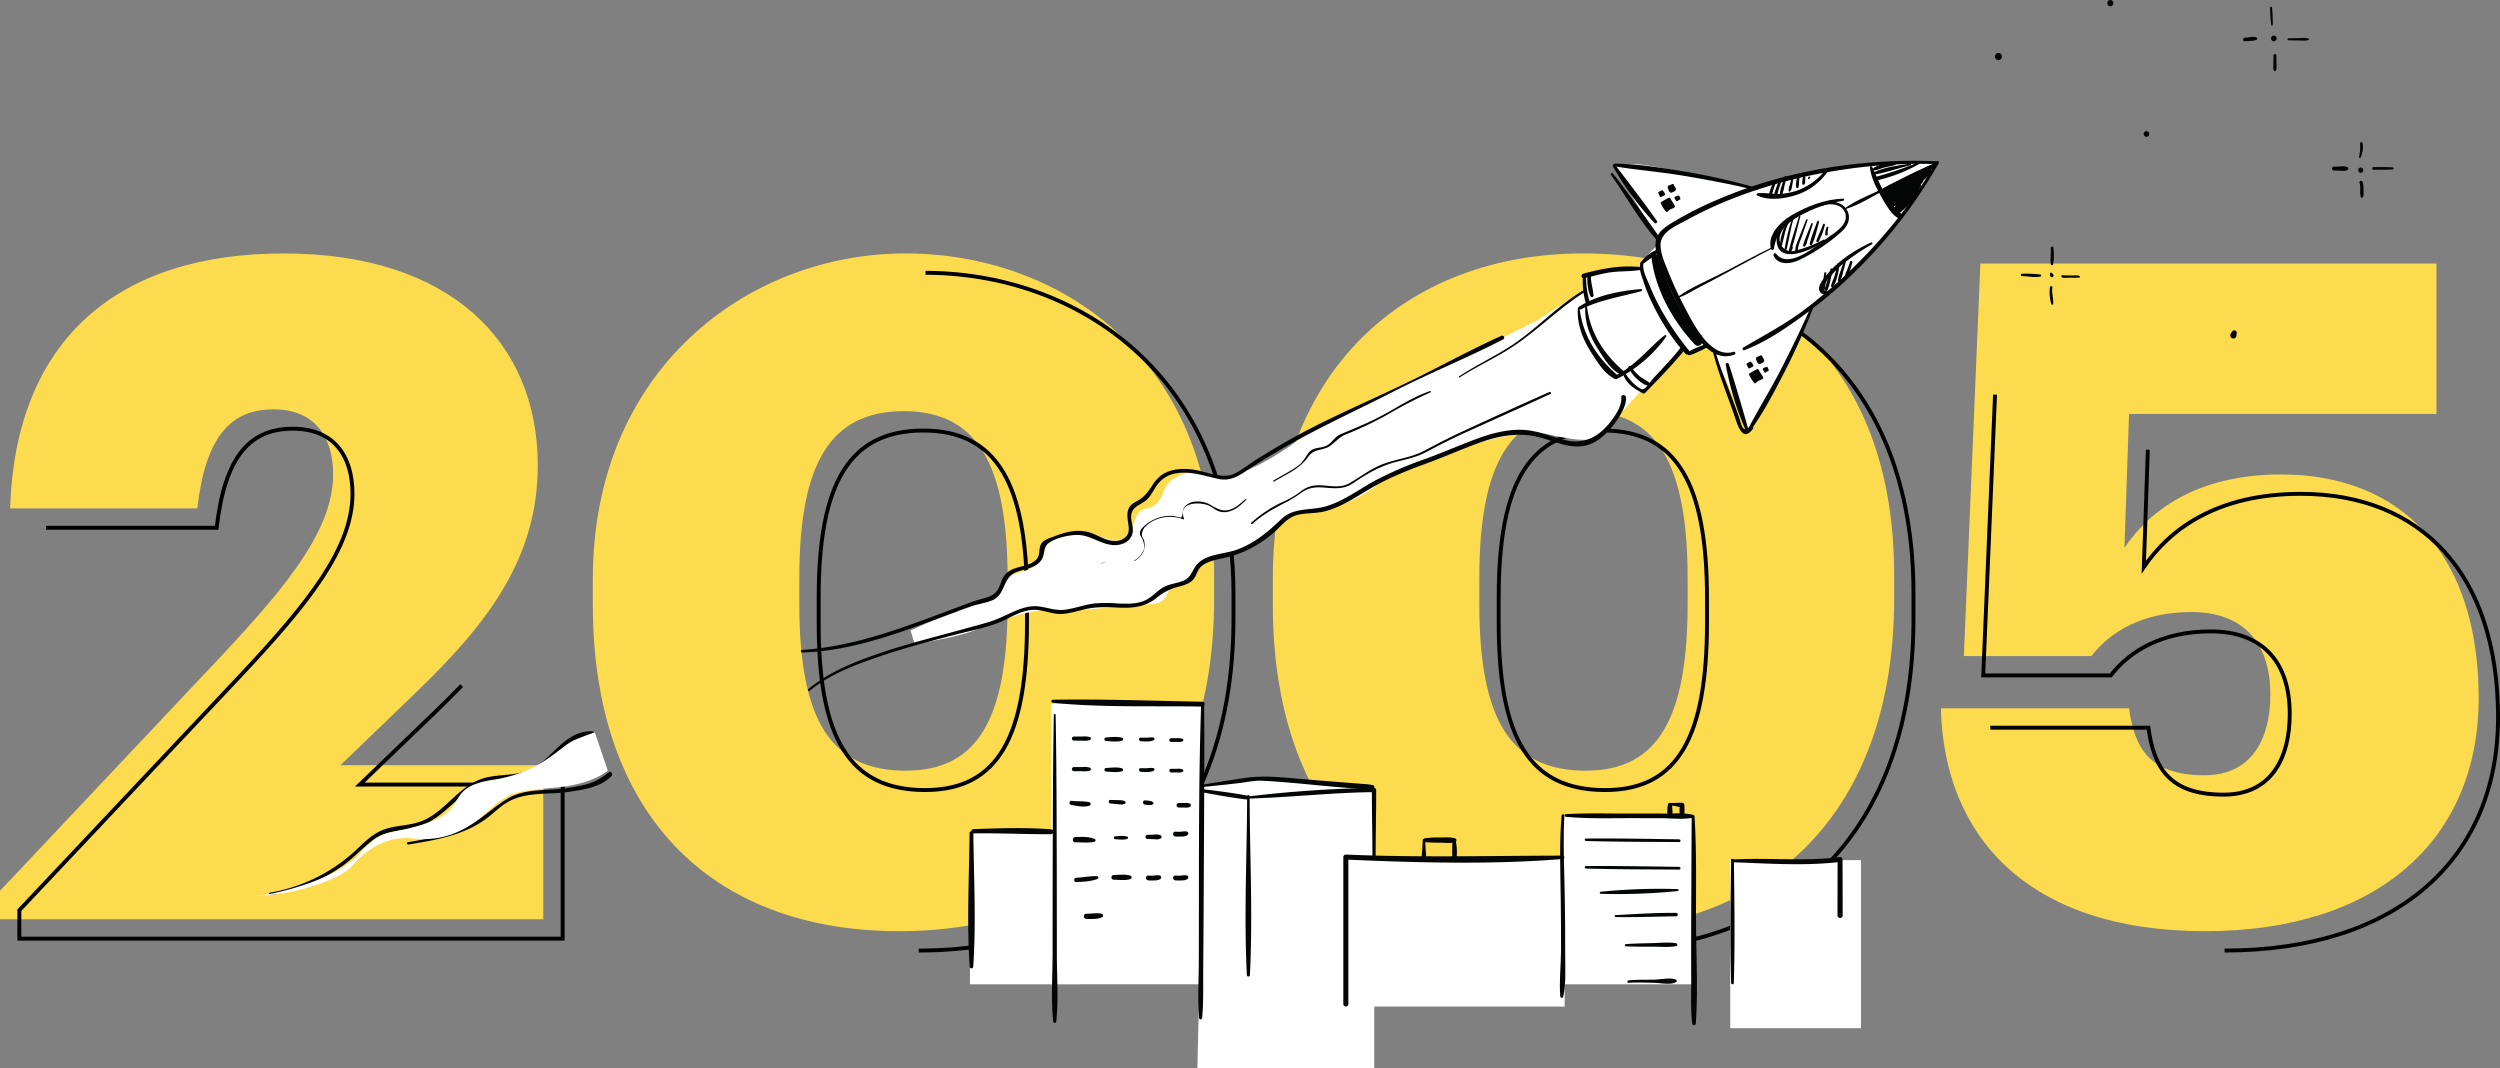 <svg xmlns="http://www.w3.org/2000/svg" width="1281" height="547.353">
    <rect width="100%" height="100%" fill="#808080" stroke="none"/>
    <g>
        <path
            d="M0 471.034h278.373v-78.949h-103.92l38.558-37.125c37.148-35.715 62.54-69.08 62.54-116.544 0-62.971-44.671-108.555-130.252-108.555-84.17 0-137.306 43.234-140.127 130.642h95.926c4.232-37.125 17.4-50.753 39.029-50.753 21.16 0 30.565 14.1 30.565 33.365 0 27.726-22.571 55.922-56.427 92.107L0 456.466Zm460.82 6.109c98.277 0 161.287-62.031 161.287-170.117v-12.688c0-111.375-79.821-165.065-159.406-164.477s-158.936 59.212-158.936 166.824v13.158c0 107.148 60.189 167.3 157.055 167.3Zm3.292-82.239c-39.029 0-54.546-26.786-54.546-85.528v-13.158c0-58.272 15.517-85.528 53.606-85.528 37.618 0 53.135 27.256 53.135 86v12.218c0 58.27-14.577 85.996-52.195 85.996Zm345.145 82.239c98.277 0 161.287-62.031 161.287-170.117v-12.688c0-111.375-70.064-164.477-159.406-164.477-89.813 0-158.936 59.212-158.936 166.824v13.158c0 107.148 60.186 167.3 157.055 167.3Zm3.292-82.239c-39.029 0-54.546-26.786-54.546-85.528v-13.158c0-58.272 15.517-85.528 53.606-85.528 37.618 0 53.135 27.256 53.135 86v12.218c0 58.27-14.577 85.996-52.195 85.996Zm317.4 82.239c88.873 0 140.127-47.463 140.127-119.364 0-73.78-39.5-114.664-101.1-114.664-43.731 0-67.712 18.8-80.409 37.595l2.351-68.611h157.529V135.03h-233.7l-8.464 201.132h65.361c9.4-12.218 25.862-22.557 51.255-22.557 26.333 0 40.439 15.508 40.439 42.294 0 22.557-9.4 41.354-33.856 41.354-27.743 0-35.737-13.628-38.558-34.305h-96.4c1.412 64.382 43.264 114.195 135.426 114.195Z"
            fill="#fddb4e"/>
        <path
            d="M9.922 480.957h278.373v-78.949h-103.92l38.558-37.125c37.148-35.715 62.54-69.08 62.54-116.544 0-62.971-44.671-108.555-130.252-108.555-84.17 0-137.306 43.234-140.127 130.642h95.926c4.232-37.125 17.4-50.753 39.029-50.753 21.16 0 30.565 14.1 30.565 33.365 0 27.726-22.571 55.922-56.427 92.107L9.922 466.389Zm460.82 6.109c98.277 0 161.287-62.031 161.287-170.117v-12.688c0-111.375-79.821-165.065-159.406-164.477s-158.936 59.212-158.936 166.824v13.158c0 107.148 60.189 167.3 157.055 167.3Zm3.292-82.239c-39.029 0-54.546-26.786-54.546-85.528v-13.158c0-58.272 15.517-85.528 53.606-85.528 37.618 0 53.135 27.256 53.135 86v12.218c0 58.27-14.577 85.996-52.195 85.996Zm345.145 82.239c98.277 0 161.287-62.031 161.287-170.117v-12.688c0-111.375-70.064-164.477-159.406-164.477-89.813 0-158.936 59.212-158.936 166.824v13.158c0 107.148 60.186 167.3 157.055 167.3Zm3.292-82.239c-39.029 0-54.546-26.786-54.546-85.528v-13.158c0-58.272 15.517-85.528 53.606-85.528 37.618 0 53.135 27.256 53.135 86v12.218c0 58.27-14.577 85.996-52.195 85.996Zm317.4 82.239c88.873 0 140.127-47.463 140.127-119.364 0-73.78-39.5-114.664-101.1-114.664-43.731 0-67.712 18.8-80.409 37.595l2.351-68.611h157.529v-77.069h-233.7l-8.464 201.132h65.361c9.4-12.218 25.862-22.557 51.255-22.557 26.333 0 40.439 15.508 40.439 42.294 0 22.557-9.4 41.354-33.856 41.354-27.743 0-35.737-13.628-38.558-34.305h-96.4c1.412 64.382 43.264 114.195 135.426 114.195Z"
            fill="none" stroke="#000" stroke-width="2" stroke-dasharray="534"/>
        <g>
            <path
                d="M466.577 323.011s31.847-14.442 38.7-16.479 6.11-3.7 7.962-8.332 16.293-4.813 18.33-10 1.482-9.629 4.814-11.295 15.553-6.11 24.626-2.963 15.739 6.11 17.775 1.111 2.777-13.516 7.777-14.257 7.591-2.777 10-9.628 13.886-12.035 24.626-7.776 33.514-10 44.068-17.961 118.13-58.324 123.315-61.843 25.476-16.223 26.4-16.223 27.783 50.935 27.783 50.935-12.632 12.828-18.742 22.271-27.295 2.268-35.812.971-65.36 11.85-81.284 25.737-36.476 15.368-43.142 16.294-17.1 19.394-37.155 21.362-11.726 11.411-22.1 14-2.036 10.368-17.034 10.739-31.107 3.888-45.364 2.777-32.4 6.665-43.326 10.739-30.181 6.665-30.181 6.665Z"
                fill="#fff"/>
            <path fill="#fff" d="M497.006 426.739h43.659v77.616h-43.659z"/>
            <path fill="#fff" d="M679.249 439.17h122.488v76.596H679.249z"/>
            <path fill="#fff" d="M538.68 360.7h77.506v143.655H538.68z"/>
            <path d="m704.165 403.697-59.314-4.52-27.893 3.087-3.417 145.089h90.625Z"
                  fill="#fff"/>
            <path fill="#fff" d="M800.248 418.25h66.977v86.105h-66.977z"/>
            <path fill="#fff" d="M886.574 440.741h66.977v86.105h-66.977z"/>
            <g>
                <path
                    d="M982.572 82.559s-39.478 2.761-57.139 7.062-26.184 7.975-26.184 7.975-49.137-13.427-62.3-13.522-9.992.142-6.322 6.838 20.174 33.471 20.174 33.471-5.96 5.13-7.417 7.692-1.937 6.463-9.371 6.234-16.385 2.593-19.309 3.146-4.813-.173-3.155 6.465 1.907 8.648.567 9.321-4.144-.052-1.814 6.706 12.855 29.221 15.9 29.215 4.322-2.019 5.6-.986 5.009 6.327 8.3 7.112 2.806 1.639 7.182-3.914 14.17-16.115 14.17-16.115 2.444 3.346 6.827 1.143 6.148-2.937 8.162-1.356-.552-1.4 6.668 12.965 10.417 28.92 12.121 28.368 4.624-3.543 9.784-13 23.24-47.208 23.481-48.853 2.366-5 3.219-5.429 26.643-21.929 38.8-36.576 23.025-33.376 20.4-33.736a75.96 75.96 0 0 0-8.344-.226Z"
                    fill="#fff"/>
                <g>
                    <g>
                        <path
                            d="M992.551 82.647c-37.821-1.609-76.512 4.384-111.457 19.2a182.279 182.279 0 0 0-24.895 12.619c-3.967 2.459-7.677 5.3-7.9 10.321-.228 5.181 2.2 10.564 4.065 15.257a183.966 183.966 0 0 0 8.987 19.315c4.946 9.193 14.407 27.33 27.34 22.338.874-.337.536-1.727-.4-1.435-11.633 3.647-20.3-13.831-24.737-22.193a191.57 191.57 0 0 1-8.68-18.717c-1.68-4.2-3.907-9.006-4.008-13.616-.151-6.953 8.251-10.149 13.387-12.977a201.578 201.578 0 0 1 23.657-11.056 254.232 254.232 0 0 1 48.484-13.484 272.283 272.283 0 0 1 56.148-4.149c.915.029.91-1.38 0-1.419Z"
                            fill="#040505"/>
                    </g>
                    <g>
                        <path
                            d="M992.258 82.846a257.277 257.277 0 0 1-41.671 53.314 244.7 244.7 0 0 1-27.224 23.441c-9.614 7.084-19.939 12.437-30.15 18.511-.678.4-.234 1.61.555 1.318 10.938-4.057 21.263-11.218 30.643-18.036a236.866 236.866 0 0 0 27.111-23.138 246.541 246.541 0 0 0 41.921-54.716.687.687 0 0 0-1.185-.693Z"
                            fill="#040505"/>
                    </g>
                    <g>
                        <path
                            d="m850.237 129.696.286-.756c.48-.819-.444-1.525-1.2-1.2a21.323 21.323 0 0 0-8.915 7.064.621.621 0 0 0 .844.843c3.035-2.064 5.894-4.355 8.953-6.4h-.882l.464.5a.247.247 0 0 0 .446-.059Z"
                            fill="#040505"/>
                    </g>
                    <g>
                        <path
                            d="M840.634 135.132c-1.112 2.408.555 6.248 1.285 8.569a91.061 91.061 0 0 0 5.37 13.058 110.253 110.253 0 0 0 16.283 24.466c1.082 1.206 2.7-.529 1.743-1.743a149.182 149.182 0 0 1-14.274-21.038 108.276 108.276 0 0 1-5.566-11.63c-1.208-3.026-3.874-7.989-3.432-11.3.1-.737-1.105-1.039-1.409-.381Z"
                            fill="#040505"/>
                    </g>
                    <g>
                        <path
                            d="M874.481 176.326a19.241 19.241 0 0 0-4.629 1.695 23.33 23.33 0 0 0-4.848 2.375.889.889 0 0 0 .682 1.615 22.725 22.725 0 0 0 4.916-2 20.159 20.159 0 0 0 4.581-2.483c.621-.509-.079-1.3-.7-1.2Z"
                            fill="#040505"/>
                    </g>
                    <g>
                        <path
                            d="M840.853 148.101c-11.045 1.017-22.2 3-31.705 9.021a.815.815 0 0 0 .822 1.406c9.929-4.9 20.467-6.46 31.032-9.33.587-.16.494-1.156-.149-1.1Z"
                            fill="#040505"/>
                    </g>
                    <g>
                        <path
                            d="M808.487 158.062c-.515 8.28 2.677 16.128 7.113 22.968 2.93 4.52 6.721 10.838 11.946 13.157 1.082.48 2.441-.865 1.38-1.79-10.633-9.267-17.733-20.095-19.554-34.335a.442.442 0 0 0-.884 0Z"
                            fill="#040505"/>
                    </g>
                    <g>
                        <path
                            d="M812.318 157.37c-.514 7.767 2.432 15.19 6.557 21.637 2.865 4.48 6.536 10.619 11.651 12.933 1.087.491 2.433-.865 1.381-1.79-10.155-8.929-16.88-19.137-18.7-32.78a.442.442 0 0 0-.884 0Z"
                            fill="#040505"/>
                    </g>
                    <g>
                        <path
                            d="M852.889 171.831c-8.087 6.548-14.627 15.172-24.07 20-1.12.572-.133 2.258.986 1.687a70.345 70.345 0 0 0 23.961-21.008c.394-.557-.424-1.044-.877-.676Z"
                            fill="#040505"/>
                    </g>
                    <g>
                        <path
                            d="M840.046 136.787c-9.813-.964-19.387.9-28.81 3.45a1.21 1.21 0 0 0 .643 2.332c4.715-1.114 9.363-2.546 14.186-3.124 4.719-.567 9.5-.308 14.194-1.082.957-.158.616-1.494-.214-1.576Z"
                            fill="#040505"/>
                    </g>
                    <g>
                        <path
                            d="M811.069 141.579a40.12 40.12 0 0 0 1.349 13.259 1.059 1.059 0 0 0 2.041-.563 44.731 44.731 0 0 1-1.762-12.7.815.815 0 0 0-1.628 0Z"
                            fill="#040505"/>
                    </g>
                    <g>
                        <path
                            d="M831.918 192.48c1.97 4.546 5.605 6.728 9.82 9.032a1.006 1.006 0 0 0 1.19-.154c6.838-7.068 13.814-14.123 20.028-21.755a1.169 1.169 0 1 0-1.844-1.423c-4.278 5.553-9.305 10.587-14.027 15.759-1.246 1.364-3.277 4.658-5 5.439-1.862.845-7.74-5.334-8.924-7.627-.435-.841-1.605-.1-1.245.728Z"
                            fill="#040505"/>
                    </g>
                    <g>
                        <path
                            d="M897.48 95.528a325.846 325.846 0 0 0-35.156-7.765c-11.433-1.838-23.242-3.8-34.833-3.9-.762-.006-.979 1.239-.186 1.37 11.726 1.94 23.609 2.855 35.347 4.824 11.54 1.935 23.072 4.144 34.488 6.7a.64.64 0 0 0 .341-1.233Z"
                            fill="#040505"/>
                    </g>
                    <g>
                        <path
                            d="M826.459 85.26a152.608 152.608 0 0 0 21.292 28.956c.623.653 1.822-.218 1.279-.986-6.857-9.69-14.18-19.217-21.365-28.673-.528-.695-1.665-.1-1.206.7Z"
                            fill="#040505"/>
                    </g>
                    <g>
                        <path
                            d="M825.476 89.624c7.944 11.2 14.769 23.786 23.951 34.034.729.815 2.174-.267 1.534-1.184-7.916-11.321-16.032-22.691-24.481-33.625-.441-.57-1.425.183-1 .775Z"
                            fill="#040505"/>
                    </g>
                    <g>
                        <path
                            d="M927.783 157.56c-4.748 10.666-9.847 21.214-15.168 31.606-5.435 10.613-11.8 20.716-17.251 31.3a.7.7 0 0 0 1.2.7c7.142-9.785 12.878-20.945 18.4-31.71a331.227 331.227 0 0 0 13.989-31.409c.26-.67-.874-1.155-1.169-.493Z"
                            fill="#040505"/>
                    </g>
                    <g>
                        <path
                            d="M896.107 220.773c-3.292-11.4-6.572-22.967-10.254-34.241a.815.815 0 0 0-1.57.434 152.9 152.9 0 0 0 10.548 34.345c.319.732 1.49.207 1.275-.538Z"
                            fill="#040505"/>
                    </g>
                    <g>
                        <path
                            d="M877.687 180.193c2.882 11.468 7.488 22.383 11.276 33.561 1.487 4.39 4.059 13.081 9.231 5.967.651-.9-.8-2.01-1.534-1.184-3.766 4.251-4.6-1.934-5.538-4.635-1.328-3.847-2.767-7.655-4.2-11.465-2.8-7.471-5.791-14.914-8.006-22.585a.64.64 0 0 0-1.233.34Z"
                            fill="#040505"/>
                    </g>
                    <g>
                        <path
                            d="M944.391 101.783c-9.18.286-18.471 3.872-26.359 8.49-5.776 3.381-12.39 9.837-10.647 17.21.173.734 1.417.8 1.547 0 1.379-8.429 5.586-13.1 13.148-16.993 6.955-3.578 14.519-6.55 22.311-7.591.687-.092.74-1.139 0-1.116Z"
                            fill="#040505"/>
                    </g>
                    <g>
                        <path
                            d="M934.01 105.245c4.272-1.246 10.5-.718 11.65 4.637 1.179 5.511-5.734 9.488-9.408 12.109-5.907 4.217-19.844 16.181-26.133 8.065-.619-.8-1.692.218-1.315 1.014 2.5 5.269 9.309 4.056 13.509 1.975a91.3 91.3 0 0 0 21.707-14.725c8.492-8.11-.481-18.271-10.386-13.968-.512.223-.146 1.045.376.893Z"
                            fill="#040505"/>
                    </g>
                    <g>
                        <path
                            d="M935.095 87.431a32.332 32.332 0 0 1-14.078 10.155 33.228 33.228 0 0 1-9.1 1.758c-3.735.213-7.513-.745-11.183-.309-.538.063-.925.849-.312 1.148 6.19 3.011 15.49 1.494 21.721-.893a31.582 31.582 0 0 0 14.1-10.97c.494-.662-.62-1.528-1.151-.888Z"
                            fill="#040505"/>
                    </g>
                    <g>
                        <path
                            d="M942.595 135.915a6.633 6.633 0 0 0 1.761-.918c.241-.172.107-.614-.216-.51a6.569 6.569 0 0 0-1.788.854c-.274.191-.118.694.242.574Z"
                            fill="#040505"/>
                    </g>
                    <g>
                        <path
                            d="M958.709 124.24c-9.254 4.374-18.09 10.194-24.246 18.529-1.276 1.728-3.437 4.712-1.8 6.9a2.768 2.768 0 0 0 3.46.841c.906-.488.224-1.651-.645-1.53-1.716.239.071-4.131.291-4.555a20.02 20.02 0 0 1 2.7-3.455 50.528 50.528 0 0 1 6.086-5.922 114.622 114.622 0 0 1 14.685-9.907.523.523 0 0 0-.528-.9Z"
                            fill="#040505"/>
                    </g>
                    <g>
                        <path
                            d="M958.164 85.726c.563 5.106 2.947 10.029 5.463 14.453 1.93 3.393 5.257 9.633 8.881 11.5a1.294 1.294 0 0 0 1.75-.458l.108-.233a1.237 1.237 0 0 0-.186-1.443l-.149-.148c-.63-.629-2.011-.21-1.905.79a2.213 2.213 0 0 0-.758-3.3q-1.512-1.805-2.864-3.731a64.785 64.785 0 0 1-3.593-5.664c-2.19-3.887-3.6-8.115-5.664-12.052-.256-.489-1.148-.288-1.083.293Z"
                            fill="#040505"/>
                    </g>
                    <g>
                        <path
                            d="M970.848 83.282a20.734 20.734 0 0 0-6.532 1.065c-1.612.455-3.659.8-4.65 2.241a.385.385 0 0 0 .229.563c1.662.338 3.3-.647 4.889-1.1 2.052-.587 4.219-.826 6.238-1.487a.654.654 0 0 0-.174-1.279Z"
                            fill="#040505"/>
                    </g>
                    <g>
                        <path
                            d="M978.711 83.888c-6.225.919-13.405 1.752-19.079 4.646-.563.287-.131 1.007.394.935 6.335-.877 12.638-3.4 18.908-4.774.537-.118.3-.884-.223-.808Z"
                            fill="#040505"/>
                    </g>
                    <g>
                        <path
                            d="M982.737 83.288a190.349 190.349 0 0 1-20.872 7.139l.739 1.751a14.536 14.536 0 0 1 2.282-1.172.421.421 0 0 0-.211-.78 14.45 14.45 0 0 1-2.555.167.954.954 0 1 0 .255 1.882 80.935 80.935 0 0 0 20.738-8.095c.471-.259.144-1.109-.376-.892Z"
                            fill="#040505"/>
                    </g>
                    <g>
                        <path
                            d="M988.983 84.799c-7.335 3.5-14.594 7.144-21.865 10.77-7.036 3.509-15.278 6.485-21.69 11.069-.238.17-.105.593.21.5 7.365-2.2 14.561-7.027 21.392-10.492 7.424-3.766 14.827-7.573 22.259-11.324.349-.177.043-.688-.306-.522Z"
                            fill="#040505"/>
                    </g>
                    <g>
                        <path
                            d="M907.704 126.856c-8.129 3.905-16.062 8.232-24.039 12.436-7.779 4.1-16.695 7.622-23.865 12.734-.238.17-.1.6.21.5 3.228-.985 6.316-2.995 9.283-4.558q7.168-3.777 14.313-7.6c8.121-4.345 16.183-8.833 24.4-12.99.348-.177.043-.689-.305-.522Z"
                            fill="#040505"/>
                    </g>
                    <g>
                        <path
                            d="M988.543 85.465c-7.8 3.845-16.612 7.119-23.617 12.317a1.024 1.024 0 1 0 1.414 1.414l.318-.463a.588.588 0 0 0-.347-.854l-.588-.2.247 1.889c7.723-4.374 15.64-8.395 23.5-12.515 1.053-.552.127-2.105-.927-1.587Z"
                            fill="#040505"/>
                    </g>
                    <g>
                        <path
                            d="M991.023 83.75c-8.672 3.66-17.133 8.039-25.516 12.314l1.5 2.567a153.415 153.415 0 0 1 18.414-9.05l-.923-2.191a108.451 108.451 0 0 1-18.221 10.73c-1.582.72-.454 3.442 1.193 2.831a87.485 87.485 0 0 0 21.617-11.863l-1.634-2.118a47.9 47.9 0 0 1-12.066 8.368c-3.283 1.687-6.9 2.851-9.682 5.329a1.753 1.753 0 0 0 1.695 2.909 50.211 50.211 0 0 0 17.739-10.051l-2.2-2.2a85.324 85.324 0 0 1-13.73 10.888c-1.667 1.061-.631 4.052 1.406 3.336 5.527-1.94 10.477-4.44 13.5-9.656a1.68 1.68 0 0 0-2.28-2.28c-4.831 2.543-8.386 8.638-11.374 13.049-1.325 1.956 1.519 3.869 3.135 2.418 3.706-3.327 7.131-6.7 9.684-11.01 1.081-1.823-1.571-4.021-3.01-2.323-1.339 1.576-2.676 3.152-4.04 4.707-1.6 1.82 1.087 4.5 2.664 2.665a368.942 368.942 0 0 1 4.086-4.661l-3.01-2.323c-2.456 3.944-5.783 7.024-9.2 10.123l3.135 2.418c2.651-3.96 5.431-9.684 9.609-12.185l-2.28-2.281c-2.412 4.5-6.961 6.35-11.592 7.82l1.406 3.336a79.443 79.443 0 0 0 14.09-11.837 1.558 1.558 0 0 0-2.2-2.2 42.311 42.311 0 0 1-16.462 8.9l1.694 2.91c3.217-2.93 7.945-4.308 11.643-6.564a45.688 45.688 0 0 0 9.55-7.687c1.227-1.3-.572-2.944-1.907-1.908a71.827 71.827 0 0 1-20.806 10.994l1.193 2.831a75.112 75.112 0 0 0 18.109-11.522c1.11-.967-.3-2.385-1.451-1.882-6.4 2.8-12.839 5.343-18.992 8.674-1.695.917-.2 3.407 1.5 2.567 8.419-4.158 16.973-8.314 25.071-13.074 1.2-.7.148-2.315-1.056-1.807Z"
                            fill="#040505"/>
                    </g>
                    <g>
                        <path
                            d="M926.326 107.455c-6.891 2.466-17.157 8.52-15.858 17.085 1.72 11.344 19.155 2.88 24.369-.859a.5.5 0 0 0-.505-.864 59.044 59.044 0 0 1-10.892 4.6c-1.742.5-4.735 1.594-6.5 1.2-4.189-.937-5.972-4.71-4.673-8.606 1.7-5.088 9.723-9.744 14.383-11.793.43-.189.123-.925-.324-.765Z"
                            fill="#040505"/>
                    </g>
                    <g>
                        <path
                            d="M849.777 135.093a15.924 15.924 0 0 0 .184-3c.062-2.46-4.023-2.337-3.735 0 2.026 16.407 10.954 32.432 22.163 44.358 1.776 1.89 4.379-.143 4.006-2.332l-.238-1.393c-.44-2.582-4.365-1.852-4.43.6l-.039 1.43 4.091-1.694c-11.016-12.3-17.109-25.836-21.884-41.466l-2.3 2.3 1.405 1.3c.084.477.728.3.776-.105Z"
                            fill="#040505"/>
                    </g>
                    <g>
                        <path
                            d="m814.724 140.784-.16-.043a.843.843 0 0 0-1.02.579 13.5 13.5 0 0 0 .06 5.152 15.518 15.518 0 0 0 1.378 5.4.831.831 0 0 0 1.538-.417c-.209-3.389-1.409-6.616-1.344-10.078a.628.628 0 0 0-.452-.594Z"
                            fill="#040505"/>
                    </g>
                    <g>
                        <path
                            d="M834.476 188.587a19.727 19.727 0 0 0 4.26 5.535c1.523 1.381 3.584 3.16 5.666 3.479.749.114 1.532-.8.825-1.419-1.525-1.344-3.531-2.106-5.114-3.436a24.454 24.454 0 0 1-4.373-4.9.733.733 0 0 0-1.265.739Z"
                            fill="#040505"/>
                    </g>
                </g>
            </g>
            <g>
                <path
                    d="M496.812 426.849c-.234 22.695-1.48 45.816.059 68.465a.907.907 0 0 0 1.813 0c1.539-22.649.293-45.771.059-68.465a.966.966 0 0 0-1.931 0Z"
                    fill="#040505"/>
            </g>
            <g>
                <path
                    d="M498.772 427.03c13.249-.188 26.475.464 39.713.435a1.268 1.268 0 0 0 0-2.535c-13.135-1.022-26.56-.549-39.713-.085a1.094 1.094 0 0 0 0 2.186Z"
                    fill="#040505"/>
            </g>
            <g>
                <path
                    d="M539.967 366.323c-.464 26.163-.5 52.332-.565 78.5q-.054 21.564-.046 43.129c0 11.657-.917 23.763.286 35.369a.802.802 0 0 0 1.605 0c1.181-11.394.282-23.273.285-34.718q0-21.891-.045-43.78c-.064-26.167-.1-52.335-.567-78.5a.477.477 0 0 0-.954 0Z"
                    fill="#040505"/>
            </g>
            <g>
                <path
                    d="M539.476 360.104c25.322 2.561 51.177 1.487 76.6 1.955a1.245 1.245 0 0 0 0-2.489c-25.477-.492-51.124-1.438-76.6-1.025a.78.78 0 0 0 0 1.559Z"
                    fill="#040505"/>
            </g>
            <g>
                <path
                    d="M615.48 360.374c-1.513 43.922-1.018 87.967-1.206 131.91-.042 9.711-.613 19.583.119 29.27a.791.791 0 0 0 1.581 0c.806-8.255.474-16.676.548-24.965q.152-17.127.238-34.253.21-36.346.331-72.692.063-14.635-.1-29.27a.756.756 0 0 0-1.511 0Z"
                    fill="#040505"/>
            </g>
            <g>
                <path
                    d="M800.744 438.418c-37.092.048-74.039 1.063-111.132-.541a1.307 1.307 0 0 0-1.291 1.291v75.33a1.292 1.292 0 0 0 2.582 0v-75.33l-1.291 1.291c36.811 1.591 74.366 2.667 111.132-.3a.873.873 0 0 0 0-1.745Z"
                    fill="#040505"/>
            </g>
            <g>
                <path
                    d="M800.172 417.879c-1.263 14.307-.61 28.835-.444 43.175.1 8.787.187 17.577.133 26.366-.047 7.6-1.005 15.542-.38 23.109.067.81 1.306 1.1 1.507.2 1.564-6.986.981-14.865 1.021-21.983.051-9-.059-18-.183-27-.2-14.582-1-29.3-.259-43.871.046-.9-1.318-.882-1.4 0Z"
                    fill="#040505"/>
            </g>
            <g>
                <path
                    d="M802.399 418.532c11.077 1.034 22.369.689 33.485.693q7.768 0 15.535.027c5.286.012 11.161.834 16.319-.34a.691.691 0 0 0 0-1.323c-4.817-1.29-10.425-.672-15.393-.711-5.487-.044-10.973-.023-16.46-.008-11.131.029-22.37-.327-33.485.291a.687.687 0 0 0 0 1.372Z"
                    fill="#040505"/>
            </g>
            <g>
                <path
                    d="M866.8 418.911q-.11 26.173-.237 52.348-.054 15.675.01 31.351c.022 7.24-.326 14.614.531 21.811a.919.919 0 0 0 1.837 0c1.2-17.562.15-35.557.1-53.162-.053-17.426.351-34.946-.727-52.348a.756.756 0 0 0-1.511 0Z"
                    fill="#040505"/>
            </g>
            <g>
                <path
                    d="M887.022 440.741c-.291 20.963-.585 41.994.024 62.953a.686.686 0 0 0 1.371 0c.608-20.959.313-41.99.024-62.953a.71.71 0 0 0-1.419 0Z"
                    fill="#040505"/>
            </g>
            <g>
                <path
                    d="M887.723 441.817c18.319.617 36.874 2 55.133-.154l-1.252-1.253q-.057 14.333-.072 28.665a1.326 1.326 0 0 0 2.65 0q0-14.333-.073-28.665a1.258 1.258 0 0 0-1.253-1.252c-18.356 2.315-36.736.224-55.133 1.24a.71.71 0 0 0 0 1.419Z"
                    fill="#040505"/>
            </g>
            <g>
                <path
                    d="M639.45 409.205c21.56-.594 43.02-3.111 64.606-3.314l-1.091-1.091c-.044 11.429.277 23.4.277 34.508a.814.814 0 0 0 1.628 0c0-11.112.322-23.08.278-34.508a1.106 1.106 0 0 0-1.092-1.091 626.711 626.711 0 0 0-64.606 4.4c-.678.082-.723 1.113 0 1.093Z"
                    fill="#040505"/>
            </g>
            <g>
                <path
                    d="M728.994 430.487c-.066 1.591-.123 3.182-.229 4.771-.09 1.365-.458 3.171-.006 4.483a.915.915 0 0 0 1.749 0c.454-1.318.085-3.111-.006-4.483-.106-1.589-.162-3.18-.229-4.771a.64.64 0 0 0-1.279 0Z"
                    fill="#040505"/>
            </g>
            <g>
                <path
                    d="M730.029 431.476a68.457 68.457 0 0 0 7.712.311c2.558.054 5.224.367 7.741-.125a1.125 1.125 0 0 0 0-2.153c-2.48-.636-5.193-.417-7.741-.388a47.972 47.972 0 0 0-7.712.428c-.938.163-.971 1.8 0 1.928Z"
                    fill="#040505"/>
            </g>
            <g>
                <path
                    d="M744.543 430.572a12.094 12.094 0 0 0-.419 3.786c.009 1.533-.094 3.123.062 4.646a1.117 1.117 0 0 0 2.232 0 28.6 28.6 0 0 0-.575-8.432.68.68 0 0 0-1.3 0Z"
                    fill="#040505"/>
            </g>
            <g>
                <path
                    d="M854.617 412.342a19.774 19.774 0 0 0-.24 2.765 3.29 3.29 0 0 0 .506 2.584 1.087 1.087 0 0 0 1.529 0 3.28 3.28 0 0 0 .506-2.584 19.848 19.848 0 0 0-.239-2.765 1.078 1.078 0 0 0-2.063 0Z"
                    fill="#040505"/>
            </g>
            <g>
                <path
                    d="M855.538 412.791c.8.036 1.6.065 2.4.154.708.08 1.361.339 2.064.454a6.5 6.5 0 0 0 2.215.205l-1.464-1.114a23.608 23.608 0 0 0-.095 4.494c.089 1.286 2.208 1.789 2.421.327a36.9 36.9 0 0 0-.014-4.821 1.164 1.164 0 0 0-1.463-1.114c.473-.157-.284-.038-.5-.042a11 11 0 0 0-1.648.013 29.864 29.864 0 0 1-3.912.071.687.687 0 0 0 0 1.372Z"
                    fill="#040505"/>
            </g>
            <g>
                <path
                    d="M812.649 445.037c15.9.473 31.83.428 47.739.542a.7.7 0 0 0 0-1.4c-15.908-.213-31.829-.549-47.739-.4a.628.628 0 0 0 0 1.256Z"
                    fill="#040505"/>
            </g>
            <g>
                <path
                    d="M812.649 430.923c15.9.474 31.83.429 47.739.543a.7.7 0 0 0 0-1.4c-15.908-.213-31.829-.549-47.739-.4a.628.628 0 0 0 0 1.255Z"
                    fill="#040505"/>
            </g>
            <g>
                <path
                    d="M820.253 457.988a307.413 307.413 0 0 0 39.369-1.406.512.512 0 0 0 0-1.023 307.741 307.741 0 0 0-39.369 1.359.535.535 0 0 0 0 1.07Z"
                    fill="#040505"/>
            </g>
            <g>
                <path
                    d="M827.864 469.897c10.337.161 20.647-.237 30.982-.38a.884.884 0 0 0 0-1.767c-10.355-.078-20.651.587-30.982 1.147a.5.5 0 0 0 0 1Z"
                    fill="#040505"/>
            </g>
            <g>
                <path
                    d="M833.156 484.912c4.469.185 8.939.179 13.411.156 4.026-.02 8.4.455 12.369-.27a.761.761 0 0 0 0-1.458c-3.966-.715-8.349-.155-12.369-.08-4.473.083-8.945.2-13.411.488a.582.582 0 0 0 0 1.163Z"
                    fill="#040505"/>
            </g>
            <g>
                <path
                    d="M834.485 503.6c4.379-.3 8.82-.084 13.2 0 2.815.053 8.728 1.273 11.162-.434a.671.671 0 0 0 0-1.145c-2.755-1.32-8.189-.1-11.162-.05-4.39.074-8.827-.047-13.2.375-.792.075-.814 1.312 0 1.255Z"
                    fill="#040505"/>
            </g>
            <g>
                <path
                    d="m550.257 395.151 4.273.015a10.819 10.819 0 0 0 3.881-.277.822.822 0 0 0 0-1.57 10.885 10.885 0 0 0-3.881-.276l-4.273.015a1.047 1.047 0 0 0 0 2.093Z"
                    fill="#040505"/>
            </g>
            <g>
                <path
                    d="M566.793 395.366c2.593.107 5.633.61 8.142-.19a.774.774 0 0 0 0-1.48c-2.513-.8-5.551-.3-8.142-.19a.931.931 0 0 0 0 1.86Z"
                    fill="#040505"/>
            </g>
            <g>
                <path
                    d="M584.546 395.456c2.068.162 4.745.4 6.66-.563a.74.74 0 0 0-.175-1.34 14.78 14.78 0 0 0-3.09.061 29.15 29.15 0 0 1-3.4-.019c-1.2-.073-1.183 1.768 0 1.86Z"
                    fill="#040505"/>
            </g>
            <g>
                <path
                    d="M600.089 395.827h3.244a5.176 5.176 0 0 0 2.708-.391.657.657 0 0 0 0-1.124 5.166 5.166 0 0 0-2.708-.392h-3.244a.954.954 0 0 0 0 1.907Z"
                    fill="#040505"/>
            </g>
            <g>
                <path
                    d="m550.257 379.496 4.273.015a10.813 10.813 0 0 0 3.881-.276.822.822 0 0 0 0-1.57 10.89 10.89 0 0 0-3.881-.277l-4.273.015a1.047 1.047 0 0 0 0 2.093Z"
                    fill="#040505"/>
            </g>
            <g>
                <path
                    d="M566.793 379.71c2.593.108 5.633.61 8.142-.189a.775.775 0 0 0 0-1.481c-2.513-.8-5.551-.3-8.142-.191a.931.931 0 0 0 0 1.86Z"
                    fill="#040505"/>
            </g>
            <g>
                <path
                    d="M584.546 379.801c2.068.162 4.745.4 6.66-.563a.74.74 0 0 0-.175-1.339 14.713 14.713 0 0 0-3.09.06 29.15 29.15 0 0 1-3.4-.019c-1.2-.073-1.183 1.768 0 1.86Z"
                    fill="#040505"/>
            </g>
            <g>
                <path
                    d="M600.089 380.175h3.244a5.166 5.166 0 0 0 2.708-.391.657.657 0 0 0 0-1.124 5.166 5.166 0 0 0-2.708-.392h-3.244a.954.954 0 0 0 0 1.907Z"
                    fill="#040505"/>
            </g>
            <g>
                <path
                    d="M548.753 412.39c2.907.6 6.564 1.391 9.462.439a.915.915 0 0 0 0-1.749c-2.917-.715-6.192-.354-9.185-.746-1.166-.152-1.427 1.819-.278 2.056Z"
                    fill="#040505"/>
            </g>
            <g>
                <path
                    d="m569.003 411.701 3.737.354a8.084 8.084 0 0 0 3.416-.065c.6-.207.856-1.142.191-1.467a7.894 7.894 0 0 0-3.341-.529l-4-.107c-1.185-.032-1.142 1.706 0 1.814Z"
                    fill="#040505"/>
            </g>
            <g>
                <path
                    d="M586.747 412.3c1.247.119 2.829.527 3.972-.162a.669.669 0 0 0 .134-1.041c-1.059-.951-2.77-.832-4.106-.96-1.384-.132-1.375 2.032 0 2.163Z"
                    fill="#040505"/>
            </g>
            <g>
                <path
                    d="m603.948 413.778 3.053.02a5.576 5.576 0 0 0 2.726-.337.972.972 0 0 0 0-1.667 5.589 5.589 0 0 0-2.726-.336l-3.053.019a1.152 1.152 0 0 0 0 2.3Z"
                    fill="#040505"/>
            </g>
            <g>
                <path
                    d="M551.029 431.623c3.2-.054 6.644.4 9.792-.3a.764.764 0 0 0 .18-1.381c-3.068-1.348-6.7-1.17-9.973-1.02-1.726.079-1.745 2.727 0 2.7Z"
                    fill="#040505"/>
            </g>
            <g>
                <path
                    d="M571.424 430.019c1.946.081 4.237.464 6.123-.128a.645.645 0 0 0 0-1.233c-1.883-.59-4.183-.208-6.123-.127a.745.745 0 0 0 0 1.488Z"
                    fill="#040505"/>
            </g>
            <g>
                <path
                    d="m587.963 429.892 3.625.122a5.574 5.574 0 0 0 3.139-.357.962.962 0 0 0 0-1.646 5.564 5.564 0 0 0-3.139-.357l-3.625.122a1.059 1.059 0 0 0 0 2.116Z"
                    fill="#040505"/>
            </g>
            <g>
                <path
                    d="M551.469 451.953c3.561-.141 7.447-.25 10.8-1.571a.737.737 0 0 0-.194-1.44c-3.525-.089-7.084.632-10.606.825-1.4.076-1.413 2.241 0 2.186Z"
                    fill="#040505"/>
            </g>
            <g>
                <path
                    d="M570.652 450.77c2.668.019 5.951.5 8.516-.312a.938.938 0 0 0 0-1.794c-2.565-.812-5.854-.33-8.516-.312a1.21 1.21 0 0 0 0 2.418Z"
                    fill="#040505"/>
            </g>
            <g>
                <path
                    d="M588.404 451.113a23.316 23.316 0 0 0 3.256.013 5.244 5.244 0 0 0 2.877-.689 1.028 1.028 0 0 0-.241-1.849 7.62 7.62 0 0 0-2.854.055 23.366 23.366 0 0 1-3.038 0c-1.588-.093-1.573 2.355 0 2.466Z"
                    fill="#040505"/>
            </g>
            <g>
                <path
                    d="M602.294 451.113a23.316 23.316 0 0 0 3.256.013 5.244 5.244 0 0 0 2.878-.689 1.028 1.028 0 0 0-.241-1.849 7.619 7.619 0 0 0-2.854.055 23.369 23.369 0 0 1-3.039 0c-1.588-.093-1.573 2.355 0 2.466Z"
                    fill="#040505"/>
            </g>
            <g>
                <path
                    d="M602.294 428.622a23.167 23.167 0 0 0 3.256.013 5.236 5.236 0 0 0 2.878-.688 1.028 1.028 0 0 0-.241-1.85 7.6 7.6 0 0 0-2.854.056 23.543 23.543 0 0 1-3.039 0c-1.588-.094-1.573 2.356 0 2.465Z"
                    fill="#040505"/>
            </g>
            <g>
                <path
                    d="M556.651 470.863c2.556.026 5.74.264 8.088-.9a.975.975 0 0 0-.23-1.764c-2.469-.565-5.327.033-7.858-.013a1.338 1.338 0 0 0 0 2.674Z"
                    fill="#040505"/>
            </g>
            <g>
                <path
                    d="M616.403 406.044c7.351 1.34 14.767 2.72 22.189 3.593l-.271-2-.825.335a.716.716 0 0 0 0 1.367l.825.262c1.263.4 1.822-1.719.542-1.965-7.338-1.4-14.826-2.3-22.236-3.236-.93-.118-1.149 1.475-.223 1.644Z"
                    fill="#040505"/>
            </g>
            <g>
                <path
                    d="M616.737 403.211c6.092-.636 12.187-1.237 18.268-1.971 3.9-.47 7.923-1.386 11.852-1.185 14.052.719 28.123 2.421 42.151 3.553q5.169.417 10.339.822a24.3 24.3 0 0 0 2.889.2c.331-.015 2-.368 1.048-.272 1.254-.126 1.267-2.1 0-1.977.886-.089-2.29-.492-2.943-.545-2.8-.229-5.61-.432-8.415-.653q-12.188-.961-24.375-1.955c-10.1-.814-19.653-2.084-29.658-.606-7.119 1.051-14.217 2.216-21.317 3.38-.679.111-.529 1.283.164 1.211Z"
                    fill="#040505"/>
            </g>
            <g>
                <path
                    d="M639.03 407.996c-.079 30.458-1.684 61.195-.139 91.618a.779.779 0 0 0 1.558 0c1.545-30.423-.06-61.16-.14-91.618a.64.64 0 0 0-1.279 0Z"
                    fill="#040505"/>
            </g>
            <g>
                <path
                    d="M411.01 334.353c25.41-.7 50.545-10.289 74.116-19.049 4.248-1.579 8.484-3.2 12.766-4.678 3.529-1.22 7.737-1.685 11.061-3.27 6.295-3 4.823-11.512 11.8-14.211 4.5-1.741 10.559-2.018 13.207-6.777 1.5-2.687.588-5.91 3.26-8 3.4-2.654 10.214-4.191 14.491-4.272 7.338-.14 13.166 5.738 20.469 5.189 3.882-.292 7.491-2.411 8.191-6.476.483-2.808-.861-5.381-.772-8.13.168-5.187 4.538-5.647 7.692-8.35 2.272-1.947 3.517-4.752 5.163-7.178a14.9 14.9 0 0 1 10.1-6.614c7.444-1.3 14.615 1.359 21.78 2.867 6.669 1.4 10.785-1.9 16.168-5.395q10.733-6.961 21.921-13.185c16.993-9.449 34.692-17.531 51.992-26.384 18.359-9.395 37.551-17.083 55.853-26.568 1.188-.615.146-2.3-1.033-1.767-16.083 7.24-31.55 15.855-47.422 23.546-15.78 7.646-31.9 14.6-47.571 22.481-7.339 3.689-14.53 7.7-21.59 11.894q-5.1 3.035-10.113 6.232c-3.421 2.183-6.812 5.035-10.555 6.645-6.195 2.664-14.953-1.756-21.537-2.413-5.346-.534-11.216-.139-15.65 3.223a19 19 0 0 0-4.412 5.075c-2.434 3.782-4.434 6.273-8.5 8.381-4.5 2.338-4.571 5.81-3.878 10.44.42 2.806.979 5.559-1.409 7.723a7.751 7.751 0 0 1-5.629 1.856c-3.893-.092-7.312-2.3-10.838-3.716-6.817-2.74-13.162-1.236-19.8 1.318-2.043.786-4.852 1.521-6.334 3.2-2.32 2.635-.466 6.4-3.219 8.931-4.432 4.071-11.649 2.757-15.731 7.476-1.905 2.2-2.211 5.041-3.642 7.471-2.047 3.474-5.274 4.16-8.806 5.123-3.363.917-6.639 2.2-9.9 3.409-26.465 9.834-53.184 20.813-81.691 22.619-.844.053-.86 1.349 0 1.326Z"
                    fill="#040505"/>
            </g>
            <g>
                <path d="M677.375 390.156a.025.025 0 0 0 0-.05.025.025 0 0 0 0 .05Z"
                      fill="#040505"/>
            </g>
            <g>
                <path
                    d="M414.926 353.923c10.341-8.516 23.467-13.345 35.994-17.618 12.891-4.4 26.073-7.886 39.256-11.284 8.373-2.157 17.329-3.7 25.137-7.56 4.693-2.318 9.534-5.068 14.936-4.982 4.768.075 8.991 2.393 13.852 2.114 4.136-.239 8.115-1.564 12.128-2.47 5.313-1.2 10.438-1.1 15.827-.82 7.821.4 14.441.031 20.7-5.048a27.648 27.648 0 0 1 11.58-5.727c2.655-.719 5.351-1.583 7.213-3.722 1.25-1.437 1.613-3.248 2.581-4.833 1.43-2.343 3.843-3.543 6.351-4.393 3.819-1.292 7.884-1.73 11.728-2.979a58.594 58.594 0 0 0 20.75-11.934c4.132-3.668 6.977-7.92 12.759-9.023 4.629-.883 9.272-.54 13.865-1.831 8.184-2.3 15.283-7.2 22.534-11.453 9.089-5.333 18.816-9.259 28.7-12.857 8.921-3.248 17.591-7.1 26.493-10.377 10.163-3.741 20.853-5.87 31.5-3.037 7.4 1.969 15.147 5.813 22.988 4.349 7.7-1.439 13.869-8.5 17.844-14.844 1.709-2.728 3.817-6.606 3.518-10-.135-1.538-2.555-1.552-2.418 0 .326 3.7-1.984 7.566-3.989 10.451-5.8 8.35-13.495 13.871-23.865 11.648-7.488-1.605-14.521-5.033-22.265-5.434-8.335-.432-16.943 1.945-24.665 4.846-8.642 3.247-17.085 6.949-25.765 10.113a184.968 184.968 0 0 0-25.667 11.06c-8.156 4.467-15.8 10.315-24.792 13.059-8.254 2.519-16.62.334-23.294 6.745-6.86 6.59-13.534 12.191-22.6 15.547-6.2 2.293-15.022 2.138-19.968 6.992-3.1 3.043-3.1 7.219-7.667 9.019-3.106 1.223-6.515 1.485-9.526 2.991-3.729 1.865-6.216 5.394-10.072 7.072-4.578 1.991-9.661 1.708-14.542 1.482a68.513 68.513 0 0 0-11.246.021c-5.146.61-10.018 2.544-15.151 3.207-5.007.648-8.985-1.237-13.8-1.719-4.2-.421-8.207.871-12.021 2.518-4.347 1.877-8.294 4-12.824 5.4s-9.129 2.573-13.7 3.834c-14.531 4.011-29.148 7.611-43.406 12.552-12.5 4.333-25.539 9.522-35.753 18.15-.541.457.235 1.216.772.773Z"
                    fill="#040505"/>
            </g>
            <g>
                <path
                    d="M138.683 458.622a87.191 87.191 0 0 0 37.355-15.321c5.5-3.99 9.987-9.178 15.47-13.137 6.146-4.437 13.223-4.4 20.335-5.9 11.905-2.51 18.815-12.3 28.243-19.015 10.925-7.777 24.875-3.688 36.035-10.707 4.292-2.7 7.626-6.505 11.273-9.965 4.994-4.737 9.948-6.431 16.459-8.174a.853.853 0 0 0-.226-1.668c-9.555-.567-16.186 6.629-22.468 12.689-4.076 3.932-8.555 7.052-14.126 8.444-7.29 1.822-15 .844-22.011 3.9-10.5 4.578-16.846 15.063-27.019 20.125-6.37 3.17-13.542 2.718-20.215 4.79-5.988 1.86-10.259 6.06-14.715 10.257a85.454 85.454 0 0 1-44.732 22.448c-.812.137-.464 1.363.34 1.233Z"
                    fill="#040505"/>
            </g>
            <g>
                <path
                    d="M209.264 432.728c9.542-1.553 19.222-3.142 28.225-6.806a53.285 53.285 0 0 0 11.342-6.194c3.944-2.874 7.383-6.537 11.664-8.928 9.265-5.177 20.329-3.528 30.442-4.978 7.554-1.083 16.951-2.354 22.452-8.241.864-.924-.313-2.683-1.423-1.845-3.759 2.838-7.011 5.024-11.663 6.182a92.293 92.293 0 0 1-14.481 2.411c-8.618.721-17.673.225-25.42 4.7-8.25 4.765-14.388 11.82-23.384 15.544-8.954 3.707-18.576 5.358-28.082 6.967-.782.132-.448 1.315.327 1.189Z"
                    fill="#040505"/>
            </g>
            <path
                d="M128.992 459.263c7.938 0 42.337-7.442 55.07-21.664s14.057-8.766 35.225-16.042 8.27-18.191 33.406-22 34.233-17.364 42.005-20.506 10.088-3.8 10.088-3.8l6.615 19.515s-6.946 6.946-26.46 8.765-23.98 1.654-34.895 12.073-23.482 15.71-38.036 14.057-24.972 6.45-31.09 13.56-22.988 11.907-32.744 13.891a119.719 119.719 0 0 1-19.184 2.151Z"
                fill="#fff"/>
            <g>
                <path
                    d="M1163.181 3.938a71.18 71.18 0 0 0 .622 8.919c.081.448.725.3.754-.1a70.258 70.258 0 0 0-.376-8.817c-.038-.639-1.034-.645-1 0Z"
                    fill="#040505"/>
            </g>
            <g>
                <path
                    d="m1164.939 28.407-.057 4.325c-.016 1.167-.275 2.406.328 3.441a.539.539 0 0 0 .923 0c.6-1.035.344-2.274.328-3.441l-.057-4.325a.733.733 0 0 0-1.465 0Z"
                    fill="#040505"/>
            </g>
            <g>
                <path
                    d="m1172.621 20.674 5.461.075c1.576.022 3.292.306 4.784-.241a.387.387 0 0 0 0-.74c-1.477-.542-3.224-.263-4.784-.24q-2.73.039-5.461.074a.536.536 0 0 0 0 1.071Z"
                    fill="#040505"/>
            </g>
            <g>
                <path
                    d="M1150.234 21.127c1.891-.145 4.324.052 6.056-.795a.646.646 0 0 0-.153-1.169c-1.77-.552-4.082.01-5.9.15-1.156.089-1.166 1.9 0 1.814Z"
                    fill="#040505"/>
            </g>
            <g>
                <path d="M1165.119 21.15a1.454 1.454 0 0 0 0-2.907 1.454 1.454 0 0 0 0 2.907Z"
                      fill="#040505"/>
            </g>
            <g>
                <path
                    d="M1209.302 73.503a25.473 25.473 0 0 1-.533 6.964c-.069.431.511.758.755.318a12.178 12.178 0 0 0 1.1-7.281c-.091-.839-1.418-.848-1.326 0Z"
                    fill="#040505"/>
            </g>
            <g>
                <path
                    d="M1209.042 93.88c.459 1.073.288 2.7.357 3.836a10.36 10.36 0 0 0 .287 3.309.6.6 0 0 0 .932.12c.7-.861.449-2.724.431-3.759a12.026 12.026 0 0 0-.454-4.16.845.845 0 1 0-1.552.654Z"
                    fill="#040505"/>
            </g>
            <g>
                <path
                    d="m1195.879 87.375 3.817.137a5.133 5.133 0 0 0 3.2-.432.8.8 0 0 0 0-1.365 5.124 5.124 0 0 0-3.2-.43l-3.817.137a.977.977 0 0 0 0 1.954Z"
                    fill="#040505"/>
            </g>
            <g>
                <path d="M1209.661 88.534a1.361 1.361 0 0 0 0-2.72 1.361 1.361 0 0 0 0 2.72Z"
                      fill="#040505"/>
            </g>
            <g>
                <path
                    d="M1216.165 86.962c3.269-.01 6.548.065 9.812-.128a.547.547 0 0 0 0-1.094c-3.264-.192-6.543-.118-9.812-.127a.675.675 0 0 0 0 1.349Z"
                    fill="#040505"/>
            </g>
            <g>
                <path
                    d="M1050.822 127.027c.188 2.788-.4 5.663.064 8.422a.592.592 0 0 0 1.133 0 26.742 26.742 0 0 0 .117-8.6c-.1-.742-1.363-.571-1.314.179Z"
                    fill="#040505"/>
            </g>
            <g>
                <path
                    d="M1050.416 147.066a20.993 20.993 0 0 0 .664 8.7.5.5 0 0 0 .982-.133c.225-2.744-.906-5.5-.424-8.232.14-.794-1.061-1.142-1.222-.337Z"
                    fill="#040505"/>
            </g>
            <g>
                <path
                    d="M1036.073 141.467c3.018.062 6.487.872 9.459.255a.539.539 0 0 0 0-1.032 55.56 55.56 0 0 0-9.459-.433.605.605 0 0 0 0 1.21Z"
                    fill="#040505"/>
            </g>
            <g>
                <path
                    d="M1056.503 142.084c.856.552 2.92.179 3.874.191.969.01 1.938.028 2.907.033.394 0 1.708-.088 1.77-.053.531.3.942-.456.469-.8-.8-.585-2.9-.269-3.811-.288-.97-.021-1.939-.038-2.907-.062-.416-.011-.832-.033-1.247-.041-.206 0-.709-.152-.462.01-.632-.416-1.228.606-.593 1.014Z"
                    fill="#040505"/>
            </g>
            <g>
                <path
                    d="M1052.018 140.572c-.208-.232-.415-.467-.63-.693a.618.618 0 0 0-.74-.1.645.645 0 0 0-.28.69c.054.319.12.636.183.953a.885.885 0 0 0 1.29.525.894.894 0 0 0 .177-1.379Z"
                    fill="#040505"/>
            </g>
            <g>
                <path d="M1099.852 70.125a1.478 1.478 0 0 0 0-2.954 1.478 1.478 0 0 0 0 2.954Z"
                      fill="#040505"/>
            </g>
            <g>
                <path d="M1024 30.818a1.862 1.862 0 0 0 0-3.721 1.862 1.862 0 0 0 0 3.721Z"
                      fill="#040505"/>
            </g>
            <g>
                <path d="M1081.33 3.233a1.617 1.617 0 0 0 0-3.232 1.617 1.617 0 0 0 0 3.232Z"
                      fill="#040505"/>
            </g>
            <g>
                <path
                    d="m1145.997 171.841.092-1.323a1.263 1.263 0 0 0-.923-1.211 1.305 1.305 0 0 0-1.418.577l-.742 1.147a1.619 1.619 0 0 0 .959 2.358 1.665 1.665 0 0 0 1.236-.162 1.656 1.656 0 0 0 .795-1.386Z"
                    fill="#040505"/>
            </g>
            <g>
                <path
                    d="M641.736 268.472c5.657-5.137 11.819-8.36 18.541-11.79a84.6 84.6 0 0 0 7.264-4.707c3.362-2.163 6.8-2.478 10.689-2.163 5.733.464 10.291 1.059 15.256-2.311 6.214-4.218 12.322-7.925 19.575-10.157 5.864-1.8 11.758-2.581 17.247-5.472 6.923-3.646 13.825-7.187 20.953-10.425 14.392-6.537 28.849-12.935 43.184-19.6.662-.308.085-1.263-.57-.974-14.736 6.522-29.388 13.248-44.028 19.983-6.83 3.142-13.434 6.589-20.066 10.113-6.825 3.628-14.569 4.2-21.7 7.032-6.069 2.412-10.849 6.256-16.417 9.475-6.319 3.653-12.72.175-19.355 1.505a15.017 15.017 0 0 0-6.289 3.2 46.4 46.4 0 0 1-8.912 5.083 62.229 62.229 0 0 0-15.974 10.611c-.4.369.2.967.6.6Z"
                    fill="#040505"/>
            </g>
            <g>
                <path
                    d="m564.178 288.749 1.933-.594a.047.047 0 0 0-.025-.09l-1.955.516a.088.088 0 0 0 .047.169Z"
                    fill="#040505"/>
            </g>
            <g>
                <path d="M573.043 287.843a.013.013 0 0 0 0-.025.013.013 0 0 0 0 .025Z"
                      fill="#040505"/>
            </g>
            <g>
                <path
                    d="M581.482 287.435c4.141-3 5.807-5.832 4.714-10.795q-2.3-2.755.3-6.432l.994-.925a16.912 16.912 0 0 1 7.013-3.774 18.935 18.935 0 0 1 11.87.612.271.271 0 0 0 .333-.332c-3.587-8.923 8.994-8.918 13.5-6.316 1.792 1.034 3.245 2.384 5.339 2.8 5.174 1.02 9.865-2.785 13.092-6.325a.212.212 0 0 0-.3-.3c-2.1 1.678-4.086 3.749-6.562 4.871-4.691 2.126-7.337.567-11.227-1.64a12.968 12.968 0 0 0-8.972-1.759 7.646 7.646 0 0 0-4.879 2.944c-.879 1.281-.6 4.614-1.466 5.07-.364.193-3.348-.713-4.059-.766a19.292 19.292 0 0 0-4.131.148 19.72 19.72 0 0 0-8.82 3.5c-1.459 1.066-4.03 3.021-4.163 5.094a10.428 10.428 0 0 0 .31 1.448 9.535 9.535 0 0 1 1.843 6.728 11.852 11.852 0 0 1-4.9 5.875c-.161.118-.006.39.159.271Z"
                    fill="#040505"/>
            </g>
            <g>
                <path
                    d="M652.794 246.771c6.181-3.677 13.081-6.491 17.268-12.351 3.292-4.607 6.379-3.26 10.6-5.389a10.579 10.579 0 0 0 2.017-1.463c2.146-1.7 3.993-3.756 6.69-4.878a184.078 184.078 0 0 0 21.295-10.09 240.841 240.841 0 0 1 22.374-11.6c.359-.159.1-.765-.269-.637-7.462 2.562-14.279 6.725-21.1 10.618-8.082 4.611-16.2 7.967-24.751 11.515-3.271 1.356-4.492 4.794-7.75 6.114-2.363.957-5.16.626-7.331 2.153a6.02 6.02 0 0 0-1.852 2c-1.545 2.233-2.443 4.127-4.806 5.847-3.935 2.864-8.518 5.122-12.687 7.637a.301.301 0 0 0 .3.522Z"
                    fill="#040505"/>
            </g>
            <g>
                <path
                    d="M747.917 193.424c9.755-6.324 20.495-10.9 30.01-17.67 11.609-8.263 21.723-18.247 33.793-25.922a.558.558 0 0 0-.563-.964c-12.269 7.294-22.107 17.859-33.68 26.116-9.493 6.773-20.2 11.466-29.87 17.907-.328.219-.024.75.311.533Z"
                    fill="#040505"/>
            </g>
            <g>
                <path
                    d="M915.923 113.548a24.678 24.678 0 0 0-3.878 12.039.481.481 0 0 0 .889.241l.322-.5a.27.27 0 0 0-.3-.393l-.558.189.587.586c1.327-4 1.515-7.979 3.694-11.726a.436.436 0 0 0-.753-.44Z"
                    fill="#040505"/>
            </g>
            <g>
                <path
                    d="M918.234 112.188a90.319 90.319 0 0 0-3.735 15.168l1.01.137a4.012 4.012 0 0 1 .417-2.538c.1-.247-.283-.382-.415-.175a6.4 6.4 0 0 0-1.013 2.576c-.115.641.831.927.992.274 1.253-5.061 1.981-10.236 3.438-15.251a.363.363 0 0 0-.7-.191Z"
                    fill="#040505"/>
            </g>
            <g>
                <path
                    d="M921.882 110.586c-1.858 6.038-3.883 12.06-5.361 18.206a.569.569 0 0 0 1.035.437 11.076 11.076 0 0 0 1.143-2.312c.093-.251-.28-.38-.415-.175a5.736 5.736 0 0 1-1.617 1.8l.945.551c1.944-6.014 3.357-12.208 4.92-18.328a.337.337 0 0 0-.65-.179Z"
                    fill="#040505"/>
            </g>
            <g>
                <path
                    d="M925.454 112.557c-1.131 2.852-2.28 5.694-3.377 8.559-.881 2.3-2.119 4.682-2.193 7.176a.623.623 0 0 0 1.219.166 4.147 4.147 0 0 0 .3-1.432c.03-.275-.372-.348-.5-.135l-.841.963 1.06.439c.236-2.684 1.571-5.411 2.452-7.949s1.728-5.061 2.618-7.583c.166-.471-.562-.654-.74-.2Z"
                    fill="#040505"/>
            </g>
            <g>
                <path
                    d="M928.107 114.546c-1.433 3.661-3.092 7.311-4.221 11.078-.2.663.823 1.121 1.137.479.284-.577.6-1.13.893-1.7.176-.348-.264-.73-.558-.43-.446.454-.861.93-1.312 1.379l.976.754c1.551-3.664 2.624-7.565 3.869-11.341.167-.505-.6-.694-.785-.216Z"
                    fill="#040505"/>
            </g>
            <g>
                <path
                    d="M931.102 113.455c-1.207 3.767-3.083 7.649-3.774 11.536-.131.734.957 1.062 1.136.313l.156-.647c.064-.268-.252-.585-.513-.394l-.508.376.806.805c1.811-3.547 2.577-7.9 3.673-11.721a.506.506 0 0 0-.975-.269Z"
                    fill="#040505"/>
            </g>
            <g>
                <path
                    d="M934.093 114.999c-.967 2.84-2.394 5.493-3.388 8.31-.241.684.878 1.169 1.182.5.193-.421.392-.839.586-1.259.106-.231-.132-.571-.39-.39-.361.253-.719.512-1.081.764l.885.885a34.878 34.878 0 0 0 3.181-8.539.506.506 0 0 0-.975-.269Z"
                    fill="#040505"/>
            </g>
            <g>
                <path
                    d="M935.93 116.496a10.272 10.272 0 0 0-.681 3.571.614.614 0 0 0 .914.525.713.713 0 0 0 .334-1.026.376.376 0 0 0-.326-.187 2.823 2.823 0 0 0-.475.1l.768.585a11.013 11.013 0 0 1 .374-3.321c.173-.589-.7-.812-.908-.25Z"
                    fill="#040505"/>
            </g>
            <g>
                <path
                    d="M934.814 139.806a80.141 80.141 0 0 0-1.04 8c-.045.722.937.884 1.285.348a1.706 1.706 0 0 0 .365-1.115c.027-.378-.435-.471-.676-.279l-.633.451 1.038.594c.18-2.628.313-5.246.643-7.864.07-.554-.89-.689-.982-.133Z"
                    fill="#040505"/>
            </g>
            <g>
                <path
                    d="M937.94 137.952c-.823 3.432-1.943 6.756-2.882 10.152a.751.751 0 0 0 1.448.4c.256-.8.568-1.579.842-2.373.149-.432-.446-.6-.68-.287-.479.639-.923 1.3-1.416 1.928l1.254.731a70.432 70.432 0 0 0 2.532-10.249c.138-.711-.926-1.023-1.1-.3Z"
                    fill="#040505"/>
            </g>
            <g>
                <path
                    d="M941.273 135.616a33.425 33.425 0 0 1-1.391 6.16c-.529 1.617-1.43 3.13-1.642 4.818-.06.473.626.7.923.382 1.247-1.337 1.763-3.446 2.241-5.178a38.1 38.1 0 0 0 1.114-6.183c.084-.8-1.144-.778-1.244 0Z"
                    fill="#040505"/>
            </g>
            <g>
                <path
                    d="M945 132.974q-.9 2.889-1.843 5.768a20.676 20.676 0 0 0-1.434 5.2.563.563 0 0 0 1.041.282 19.435 19.435 0 0 0 1.716-5.113c.541-1.943 1.063-3.891 1.585-5.838a.553.553 0 0 0-1.066-.294Z"
                    fill="#040505"/>
            </g>
            <g>
                <path
                    d="M947.974 134.131a83.928 83.928 0 0 1-1.454 3.986c-.46 1.162-1.191 2.385-1.127 3.655a.63.63 0 0 0 1.063.439 7.791 7.791 0 0 0 1.484-3.41c.43-1.439.833-2.889 1.222-4.341a.617.617 0 0 0-1.189-.328Z"
                    fill="#040505"/>
            </g>
            <g>
                <path
                    d="M908.597 93.838a19.326 19.326 0 0 0-2.331 7.023c-.072.609.655.818 1.092.626a.836.836 0 0 0 .561-.656.39.39 0 0 0-.268-.472l-.292-.124.332.819a50.539 50.539 0 0 1 2.023-6.744c.254-.651-.786-1.067-1.116-.471Z"
                    fill="#040505"/>
            </g>
            <g>
                <path
                    d="M911.637 92.297a59.932 59.932 0 0 0-1.592 4.17c-.417 1.239-1.072 2.579-.809 3.892a.492.492 0 0 0 .817.215c.834-.935.977-2.263 1.334-3.441.443-1.457.93-2.9 1.429-4.34.236-.68-.894-1.174-1.18-.5Z"
                    fill="#040505"/>
            </g>
            <g>
                <path
                    d="M914.485 90.5a98.92 98.92 0 0 0-1.577 4.8 13.176 13.176 0 0 0-.894 4.438.528.528 0 0 0 .975.264 16.727 16.727 0 0 0 1.272-4.329c.4-1.636.824-3.265 1.289-4.884a.553.553 0 0 0-1.065-.294Z"
                    fill="#040505"/>
            </g>
            <g>
                <path
                    d="M917.961 91.028c-.235 1.262-.546 2.505-.874 3.747a6.964 6.964 0 0 0-.585 3.084.463.463 0 0 0 .768.2c.8-.806.874-2.114 1.087-3.187.244-1.231.382-2.477.518-3.724.056-.517-.818-.638-.914-.123Z"
                    fill="#040505"/>
            </g>
            <g>
                <path
                    d="M920.921 90.822a13.622 13.622 0 0 0-.66 4.895c.107.835 1.416.88 1.346 0v-.37a.365.365 0 0 0-.529-.406l-.325.128.829.829c.291-1.563.222-3.183.481-4.759.121-.736-.949-1.07-1.144-.315Z"
                    fill="#040505"/>
            </g>
            <g>
                <path
                    d="M923.894 90.653a10.687 10.687 0 0 0-.41 3.552c.122.716 1.092.555 1.3 0a2.374 2.374 0 0 0 .129-.584.466.466 0 0 0-.588-.448 2.277 2.277 0 0 0-.528.275l.987.758a5.468 5.468 0 0 0 .218-1.663c.034-.577.052-1.153.062-1.731.011-.653-1.036-.827-1.165-.158Z"
                    fill="#040505"/>
            </g>
            <g>
                <path
                    d="m926.669 90.727-.266.369a.377.377 0 0 0-.049.263.386.386 0 0 0 .113.237.481.481 0 0 0 .183.106.412.412 0 0 0 .317-.042l.369-.266a.5.5 0 0 0 .242-.422.514.514 0 0 0-.143-.345.508.508 0 0 0-.345-.143.507.507 0 0 0-.422.242Z"
                    fill="#040505"/>
            </g>
            <g fill="#040505">
                <path
                    d="M900.108 184.932a.73.73 0 0 0 .051.094c.027.049.054.1.08.143a.819.819 0 0 0 .224.641c.154.163.309.325.461.489a.886.886 0 0 0 1.2.062.88.88 0 0 0 .255-.068c.7-.314 1.658-.724 1.639-1.622a2.058 2.058 0 0 0-.459-1.018 11.997 11.997 0 0 0-.537-.806v-.009a.522.522 0 0 0-.322-.635c-.429-.187-.894.074-1.3.238a8.527 8.527 0 0 0-1.127.488c-.824.489-.533 1.312-.165 2.003Z"/>
                <path
                    d="M896.666 188.566a7.169 7.169 0 0 0 1.653-.853.189.189 0 0 0 .052-.28.286.286 0 0 0 .017-.314 5.5 5.5 0 0 0-1.105-1.631.2.2 0 0 0-.241-.191l-.021.006a.194.194 0 0 0-.272.076 10.173 10.173 0 0 0-1.428.688.309.309 0 0 0-.14.148c-.02.011-.042.019-.06.031a.415.415 0 0 0-.208.43 3.812 3.812 0 0 0 .43.918c.178.342.36.682.541 1.022a.427.427 0 0 0 .762-.043.183.183 0 0 0 .02-.007Z"/>
                <path
                    d="M899.755 196.249a4.881 4.881 0 0 1 1.172-1.051 9.111 9.111 0 0 1 .979-.431 4.588 4.588 0 0 0 1.4-.72.558.558 0 0 0 .174-.531 6.594 6.594 0 0 0-.932-1.715.635.635 0 0 0-.17-.269q-.651-1.07-1.323-2.13a.577.577 0 0 0-.759-.248q-.513.257-1.018.528a27.675 27.675 0 0 0-2.847 1.68.614.614 0 0 0-.017 1.007c.005.01.007.021.012.031a17.4 17.4 0 0 0 2.422 3.805.647.647 0 0 0 .907.044Z"/>
                <path
                    d="M903.521 189.766c.19.341.4.675.609 1a.414.414 0 0 0 .637.118 3.765 3.765 0 0 1 1.324-.793.422.422 0 0 0 .183-.558c-.138-.358-.262-.724-.412-1.076-.106-.249-.249-.464-.555-.436a.955.955 0 0 0-.285.083.248.248 0 0 0-.2-.021 6.528 6.528 0 0 0-.888.382c-.259.116-.616.192-.686.513-.055.275.153.564.273.788Z"/>
            </g>
            <g fill="#040505">
                <path
                    d="M854.851 97.118a.88.88 0 0 0 .051.094l.08.143a.821.821 0 0 0 .224.641q.233.244.463.489a.886.886 0 0 0 1.2.062.881.881 0 0 0 .255-.068c.7-.314 1.658-.724 1.639-1.623a2.064 2.064 0 0 0-.46-1.018 11.626 11.626 0 0 0-.537-.806v-.009a.521.521 0 0 0-.321-.635c-.43-.186-.894.074-1.3.238a8.508 8.508 0 0 0-1.128.488c-.825.49-.534 1.313-.166 2.004Z"/>
                <path
                    d="M851.408 100.751a7.16 7.16 0 0 0 1.653-.853.189.189 0 0 0 .053-.28.289.289 0 0 0 .017-.315 5.5 5.5 0 0 0-1.105-1.631.2.2 0 0 0-.241-.192l-.021.006a.194.194 0 0 0-.272.076 10.172 10.172 0 0 0-1.428.688.309.309 0 0 0-.14.148c-.02.011-.042.019-.06.031a.414.414 0 0 0-.208.429 3.774 3.774 0 0 0 .43.918c.178.342.36.682.541 1.022a.426.426 0 0 0 .761-.042.134.134 0 0 0 .02-.005Z"/>
                <path
                    d="M854.498 108.434a4.883 4.883 0 0 1 1.172-1.051 9.229 9.229 0 0 1 .979-.431 4.582 4.582 0 0 0 1.4-.72.559.559 0 0 0 .174-.531 6.6 6.6 0 0 0-.933-1.715.631.631 0 0 0-.17-.269q-.651-1.07-1.323-2.13a.577.577 0 0 0-.759-.248q-.513.257-1.018.528a27.679 27.679 0 0 0-2.847 1.68.613.613 0 0 0-.017 1.007c0 .01.007.021.012.031a17.4 17.4 0 0 0 2.422 3.8.647.647 0 0 0 .908.049Z"/>
                <path
                    d="M858.269 101.953c.19.341.4.675.609 1a.414.414 0 0 0 .637.118 3.759 3.759 0 0 1 1.323-.793.423.423 0 0 0 .183-.558c-.138-.358-.262-.724-.412-1.076-.106-.249-.249-.465-.555-.436a.959.959 0 0 0-.285.083.249.249 0 0 0-.2-.021 6.539 6.539 0 0 0-.888.382c-.259.116-.616.192-.686.513-.058.274.149.563.274.788Z"/>
            </g>
        </g>
    </g>
</svg>
